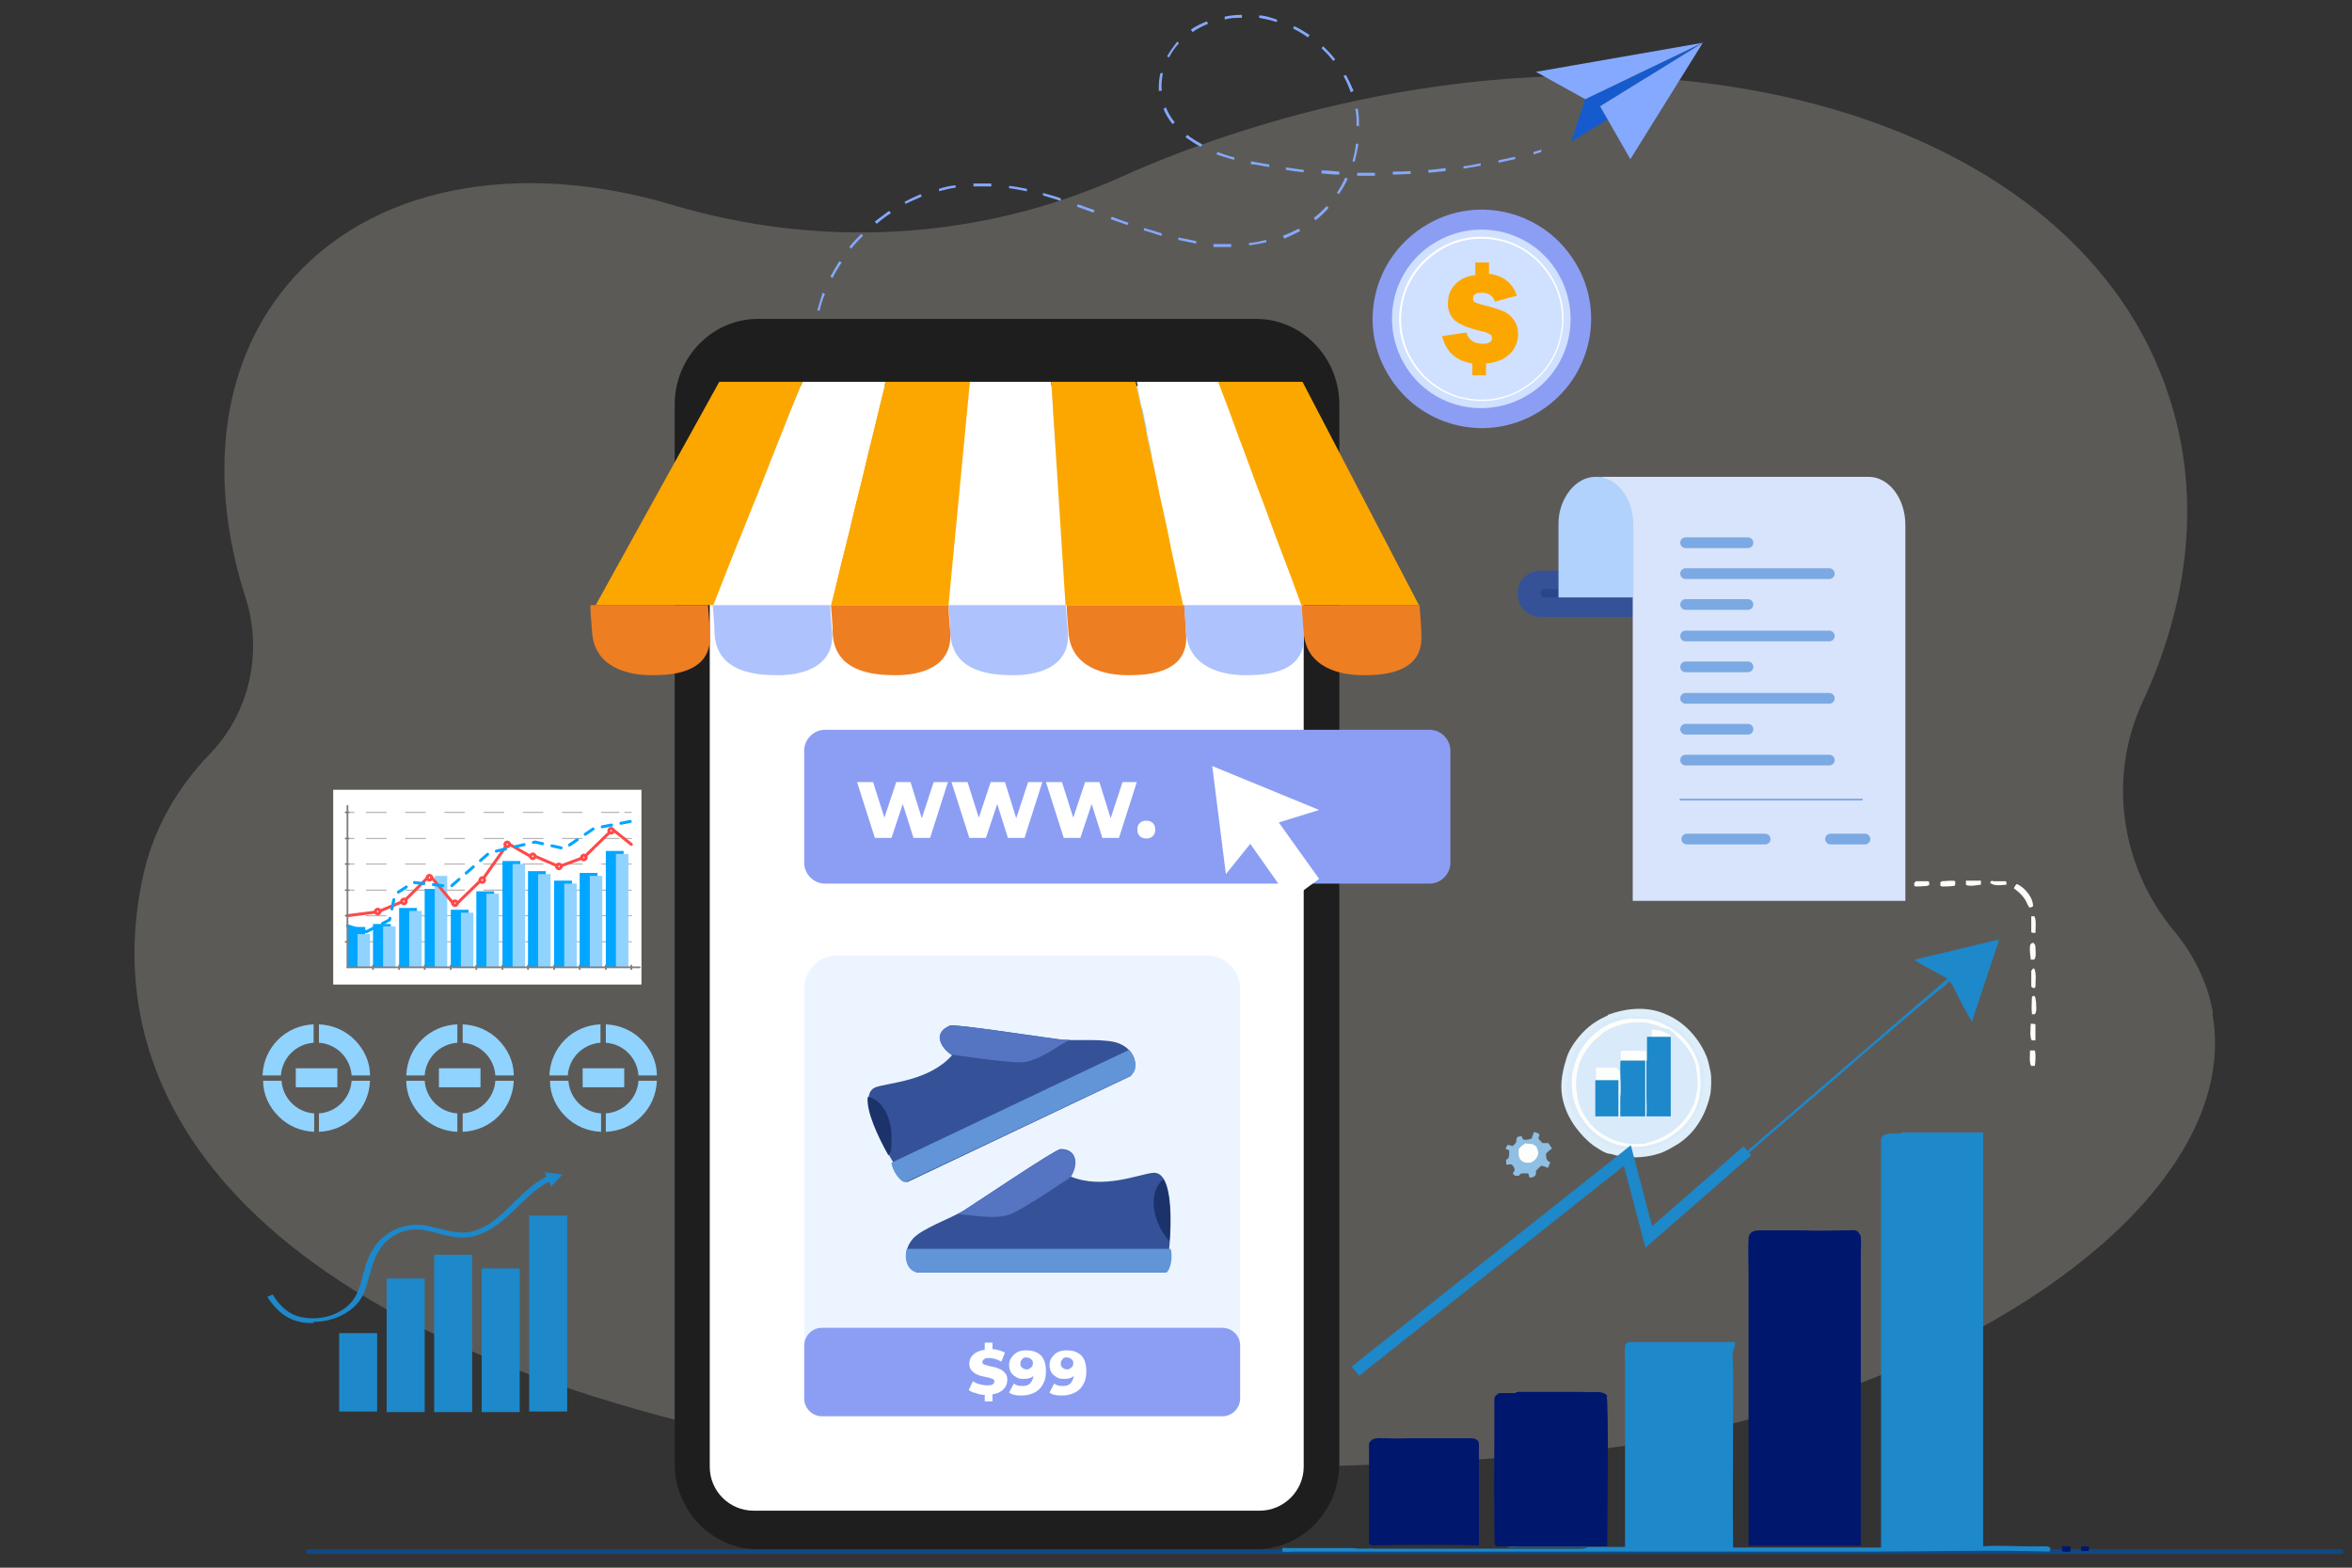 <?xml version="1.0" encoding="UTF-8"?>
<svg id="Layer_1" xmlns="http://www.w3.org/2000/svg" version="1.1" viewBox="0 0 396 264">
  <rect x="0" y="0" width="396" height="264" fill="#333333" stroke="none"/>
  <!-- Generator: Adobe Illustrator 29.0.0, SVG Export Plug-In . SVG Version: 2.1.0 Build 186)  -->
  <defs>
    <style>
      .st0 {
        fill: #d9eafa;
      }

      .st1 {
        fill: #d0e0ff;
      }

      .st2 {
        fill: #8fbfe2;
      }

      .st3 {
        fill: #fca700;
      }

      .st3, .st4, .st5, .st6, .st7, .st8, .st9, .st10, .st11, .st12, .st13, .st14, .st15, .st16, .st17, .st18, .st19, .st20 {
        fill-rule: evenodd;
      }

      .st21, .st5 {
        fill: #fff;
      }

      .st22 {
        fill: #fff8ea;
        opacity: .2;
      }

      .st4 {
        fill: #5574c1;
      }

      .st23 {
        stroke: #ff4949;
      }

      .st23, .st24 {
        stroke-width: .5px;
      }

      .st23, .st24, .st25, .st26, .st27 {
        fill: none;
      }

      .st23, .st24, .st26, .st27 {
        stroke-linecap: round;
        stroke-linejoin: round;
      }

      .st28, .st7 {
        fill: #8c9ef3;
      }

      .st6 {
        fill: #d8e4fb;
      }

      .st8 {
        fill: #caf0ff;
      }

      .st9 {
        fill: #ee7e22;
      }

      .st10 {
        fill: #aec2fd;
      }

      .st24 {
        stroke: #00a6ff;
        stroke-dasharray: 1.6;
      }

      .st11 {
        fill: #0f4884;
      }

      .st12 {
        fill: #1b326b;
      }

      .st29 {
        fill: #155bcd;
      }

      .st13 {
        fill: #b1d2fc;
      }

      .st30 {
        isolation: isolate;
      }

      .st31 {
        fill: #1d88ca;
      }

      .st32 {
        fill: #90d3ff;
      }

      .st14 {
        fill: #355298;
      }

      .st33 {
        fill: #fdfefb;
      }

      .st25 {
        stroke: #1d88ca;
        stroke-miterlimit: 10;
        stroke-width: 2px;
      }

      .st34 {
        mix-blend-mode: multiply;
      }

      .st15 {
        fill: #2a4589;
      }

      .st26 {
        stroke: gray;
        stroke-width: .3px;
      }

      .st16 {
        fill: #ecf5ff;
      }

      .st35 {
        fill: #84a9ff;
      }

      .st36 {
        fill: #00176e;
      }

      .st37 {
        fill: #ddeef9;
      }

      .st38, .st20 {
        fill: #7ba9e3;
      }

      .st39 {
        fill: #00a6ff;
      }

      .st17 {
        fill: #a0ddf8;
      }

      .st18 {
        fill: #1e1e1e;
      }

      .st19 {
        fill: #6294d8;
      }

      .st27 {
        stroke: #b7b7b7;
        stroke-dasharray: 3.3 3.3;
        stroke-width: .2px;
      }
    </style>
  </defs>
  <g class="st30">
    <g id="Layer_11" data-name="Layer_1">
      <path class="st22" d="M372.6,170.6c-.9-5.1-3.2-9.8-6.7-14-8.9-10.8-11-25.7-5.2-38.3,7.9-17,9.9-34.7,4.6-51.2C350.2,19.5,280.1-.6,209,22.1c-7.2,2.3-14.1,4.9-20.7,7.9-23.7,10.5-50.3,11.9-75.1,4.5-25.8-7.7-51-3.3-65,13.7-11.3,13.7-13.1,32.9-6.9,52.3,3,9.2.8,19.4-5.9,26.4-5.5,5.7-9.3,12.3-11.1,19.7-8.8,37.3,16.1,78,106.3,96.4,35,7.1,122.6,4.2,146,0,58.3-10.4,101.2-42.8,95.9-72.3h.1Z"/>
      <g>
        <g>
          <g>
            <polygon class="st29" points="286.7 7.2 266.9 16.7 264.5 23.9 270.7 20.1 269.4 17.9 286.7 7.2"/>
            <polygon class="st35" points="266.9 16.7 258.6 12.1 286.7 7.2 266.9 16.7"/>
            <polygon class="st35" points="269.4 17.9 274.5 26.8 286.7 7.2 269.4 17.9"/>
          </g>
          <g>
            <path class="st35" d="M258.2,26v-.4c.4-.1.9-.3,1.3-.4v.4c-.4.1-.9.3-1.3.4Z"/>
            <path class="st35" d="M138,52.3h-.4c.3-1.1.6-2,.9-3l.4.2c-.4.9-.7,1.9-.9,2.8ZM140.2,46.8l-.4-.2c.5-.9,1-1.8,1.5-2.6l.4.2c-.5.8-1.1,1.7-1.5,2.6ZM210.3,41.4v-.5c1,0,1.9-.3,2.9-.5v.4c-.9.2-1.9.4-2.9.5h0ZM207.3,41.6c-1,0-2,0-3,0v-.5c1.1,0,2.1,0,3,0v.5ZM216.2,40.1l-.2-.4c.9-.3,1.8-.8,2.7-1.2l.2.4c-.9.5-1.8.9-2.7,1.3h0ZM201.3,41c-1-.2-1.9-.4-2.9-.6v-.4c1.1.2,2.1.4,3,.6v.4h-.1ZM195.5,39.7c-.9-.3-1.9-.6-2.9-.9v-.4c1.1.3,2.1.6,3,.9v.4h-.1ZM221.5,37.1l-.3-.4c.8-.6,1.5-1.3,2.2-2l.3.3c-.7.8-1.4,1.5-2.2,2.1ZM143.4,41.9l-.4-.3c.6-.8,1.3-1.5,2-2.2l.3.3c-.7.7-1.4,1.4-2,2.2h0ZM189.8,37.9c-1-.4-2-.7-2.8-1l.2-.4c.8.3,1.8.7,2.8,1l-.2.4ZM184.1,35.8c-1.1-.4-2-.7-2.8-1l.2-.4c.8.3,1.7.6,2.8,1l-.2.4ZM225.5,32.7l-.4-.2c.5-.8,1-1.7,1.4-2.6l.4.2c-.4.9-.9,1.8-1.5,2.6h.1ZM147.6,37.7l-.3-.4c.8-.6,1.6-1.2,2.4-1.8l.3.4c-.8.5-1.6,1.1-2.4,1.8ZM178.5,33.8c-1-.3-1.9-.6-2.9-.9v-.4c1,.3,2,.5,3,.9v.4h-.1ZM237.5,29.3c-1,0-2,.1-3,.1v-.5c1,0,2,0,3-.1v.5ZM240.5,29.1v-.5c.9,0,1.9-.2,2.9-.3v.5c-.9.1-1.9.2-2.9.3ZM231.5,29.6h-3v-.5h3v.5ZM246.4,28.4v-.4c.9-.1,1.9-.3,2.9-.5v.4c-.9.2-1.9.3-2.9.5ZM152.5,34.4l-.2-.4c.9-.5,1.8-.9,2.7-1.3l.2.4c-.9.4-1.8.8-2.7,1.2h0ZM225.5,29.4c-1,0-2-.1-3-.2v-.5c1,0,2,.1,3,.2v.5ZM252.3,27.4v-.4c.9-.2,1.9-.4,2.8-.6v.4c-.9.2-1.8.4-2.8.6ZM172.8,32.2c-1-.2-2-.4-2.9-.5v-.4c1,.1,2,.3,3,.5v.4h-.1ZM219.5,29c-1-.1-2-.2-3-.4v-.4c1,.1,2,.3,3,.4v.5h0ZM158.1,32.2v-.4c.9-.3,1.8-.5,2.8-.6v.4c-.9.1-1.9.4-2.8.6ZM166.9,31.4h-3v-.5h3v.5ZM228.1,27.2h-.4c.3-1.1.5-2,.6-3h.4c-.1,1.1-.4,2-.6,3ZM213.6,28.1c-.8-.1-1.6-.3-2.4-.4-.2,0-.4,0-.6-.1v-.4c.3,0,.5,0,.7.1.8.1,1.6.3,2.4.4v.4h0ZM207.7,26.9c-1-.3-2-.6-2.9-.9l.2-.4c.9.3,1.8.7,2.8.9v.4h-.1ZM202.1,24.7c-.9-.5-1.8-1.1-2.5-1.6l.3-.4c.7.6,1.6,1.1,2.5,1.6l-.2.4h-.1ZM228.9,21.2h-.5v-.9c0-.7-.1-1.3-.2-2h.4c.1.6.2,1.3.2,2v1h.1ZM197.4,20.9c-.6-.8-1.2-1.7-1.5-2.6l.4-.2c.4.9.8,1.7,1.5,2.5,0,0-.4.3-.4.3ZM227.4,15.5c-.3-.9-.7-1.8-1.2-2.7l.4-.2c.5.9.9,1.8,1.3,2.7l-.4.2h-.1ZM195.6,15.3h-.5c0-1,0-2,.3-3h.4c-.2,1.1-.3,2-.2,3h0ZM224.5,10.3c-.6-.8-1.3-1.5-2-2.2l.3-.3c.7.7,1.4,1.4,2,2.2l-.4.3h0ZM196.9,9.7l-.4-.2c.5-.9,1.1-1.7,1.7-2.5l.3.3c-.7.7-1.2,1.5-1.7,2.4h0ZM220.2,6.3c-.8-.6-1.7-1.1-2.5-1.5l.2-.4c.9.4,1.8,1,2.6,1.5l-.3.4ZM200.8,5.4l-.3-.4c.8-.6,1.7-1,2.7-1.4l.2.4c-.9.4-1.8.8-2.6,1.4h0ZM214.9,3.7c-.9-.3-1.9-.5-2.9-.7v-.4c1.1,0,2,.4,3,.7v.4h-.1ZM206.2,3.2v-.4c.9-.2,1.9-.3,2.9-.3v.5c-1,0-2,0-2.9.3h0Z"/>
            <path class="st35" d="M137.3,56.8h-.5c0-.5,0-1,.2-1.6h.4c0,.6-.1,1.1-.2,1.6h.1Z"/>
          </g>
        </g>
        <path class="st11" d="M51.9,260.9h342.3c.2,0,.4.2.4.4s-.2.4-.4.4H51.9c-.2,0-.4-.2-.4-.4s.2-.4.4-.4"/>
        <path class="st18" d="M211.5,53.7h-83.9c-7.7,0-14,6.5-14,14.4v178.4c0,7.9,6.3,14.4,14,14.4h83.9c7.7,0,14-6.5,14-14.4V68.1c0-7.9-6.3-14.4-14-14.4"/>
        <path class="st5" d="M212.1,65.3c4.1,0,7.4,3.3,7.4,7.4v174.3c0,4.1-3.4,7.4-7.4,7.4h-85.2c-4.1,0-7.4-3.3-7.4-7.4V72.7c0-4.1,3.4-7.4,7.4-7.4,0,0,85.2,0,85.2,0Z"/>
        <path class="st8" d="M212.1,65c4.1,0,7.4,2.9,7.4,6.5v5.2h-100v-5.2c0-3.6,3.4-6.5,7.4-6.5h85.2Z"/>
        <path class="st17" d="M204.6,68.8h-26.6c-1,0-1.8.8-1.8,1.8h0c0,1,.8,1.8,1.8,1.8h26.6c1,0,1.8-.8,1.8-1.8h0c0-1-.8-1.8-1.8-1.8"/>
        <path class="st17" d="M212.6,67.9c-1.3,0-2.4,1.1-2.4,2.4s1.1,2.4,2.4,2.4,2.4-1.1,2.4-2.4-1.1-2.4-2.4-2.4"/>
        <path class="st17" d="M127.6,67.2c-1.8,0-3.2,1.4-3.2,3.2s1.4,3.2,3.2,3.2,3.2-1.4,3.2-3.2-1.4-3.2-3.2-3.2"/>
        <path class="st5" d="M177.2,64.3h-14c-.3,3.1-.6,6.3-.9,9.4-.3,3.1-.6,6.3-.9,9.4-.3,3.1-.6,6.3-.9,9.4-.3,3.1-.6,6.3-.9,9.4h19.8c-.2-3.1-.4-6.3-.6-9.4-.2-3.1-.4-6.3-.6-9.4-.2-3.1-.4-6.3-.6-9.4-.2-3.1-.4-6.3-.6-9.4"/>
        <path class="st3" d="M163.1,64.3h-14c-.8,3.1-1.6,6.3-2.3,9.4-.8,3.1-1.5,6.3-2.3,9.4s-1.5,6.3-2.3,9.4-1.5,6.3-2.3,9.4h19.8c.3-3.1.6-6.3.9-9.4.3-3.1.6-6.3.9-9.4.3-3.1.6-6.3.9-9.4.3-3.1.6-6.3.9-9.4"/>
        <path class="st5" d="M149.1,64.3h-14c-1.3,3.1-2.5,6.3-3.8,9.4-1.2,3.1-2.5,6.3-3.7,9.4s-2.5,6.3-3.8,9.4-2.5,6.3-3.7,9.4h19.8c.8-3.1,1.5-6.3,2.3-9.4s1.5-6.3,2.3-9.4,1.5-6.3,2.3-9.4,1.5-6.3,2.3-9.4"/>
        <path class="st3" d="M135.1,64.3h-14c-1.7,3.1-3.5,6.3-5.2,9.4s-3.5,6.3-5.2,9.4-3.5,6.3-5.2,9.4-3.5,6.3-5.2,9.4h19.8c1.2-3.1,2.5-6.3,3.7-9.4,1.3-3.1,2.5-6.3,3.8-9.4,1.2-3.1,2.5-6.3,3.7-9.4s2.5-6.3,3.8-9.4"/>
        <path class="st10" d="M159.7,101.9h19.8c0,1.5.2,3.1.3,4.6.4,5.9-5.2,7.3-9.5,7.2-5.6,0-10-1.7-10.3-7,0-1.6-.2-3.2-.3-4.8"/>
        <path class="st9" d="M139.9,101.9h19.8c0,1.5.2,3.1.3,4.6.4,5.9-5.2,7.3-9.5,7.2-5.6,0-10-1.7-10.3-7,0-1.6-.2-3.2-.3-4.8"/>
        <path class="st10" d="M120,101.9h19.8c0,1.5.2,3.1.3,4.6.4,5.9-5.2,7.3-9.5,7.2-5.6,0-10-1.7-10.3-7,0-1.6-.2-3.2-.3-4.8"/>
        <path class="st3" d="M177.2,64.3h14c.7,3.1,1.4,6.3,2,9.4.7,3.1,1.4,6.3,2,9.4.7,3.1,1.4,6.3,2,9.4.7,3.1,1.3,6.3,2,9.4h-19.8c-.2-3.1-.4-6.3-.6-9.4-.2-3.1-.4-6.3-.6-9.4-.2-3.1-.4-6.3-.6-9.4-.2-3.1-.4-6.3-.6-9.4"/>
        <path class="st5" d="M191.2,64.3h14c1.2,3.1,2.3,6.3,3.5,9.4,1.1,3.1,2.3,6.3,3.5,9.4s2.3,6.3,3.5,9.4c1.1,3.1,2.3,6.3,3.5,9.4h-19.8c-.7-3.1-1.4-6.3-2-9.4-.7-3.1-1.4-6.3-2-9.4-.7-3.1-1.4-6.3-2-9.4-.7-3.1-1.3-6.3-2-9.4"/>
        <path class="st3" d="M205.3,64.3h14c1.6,3.1,3.3,6.3,4.9,9.4,1.6,3.1,3.3,6.3,4.9,9.4,1.6,3.1,3.3,6.3,4.9,9.4,1.6,3.1,3.3,6.3,4.9,9.4h-19.8c-1.1-3.1-2.3-6.3-3.5-9.4s-2.3-6.3-3.5-9.4-2.3-6.3-3.5-9.4c-1.1-3.1-2.3-6.3-3.5-9.4"/>
        <path class="st9" d="M199.4,101.9h-19.8c0,1.5.2,3.1.3,4.6.4,5.9,6.1,7.3,10.4,7.2,5.6,0,9.8-1.7,9.4-7,0-1.6-.2-3.2-.3-4.8"/>
        <path class="st10" d="M219.2,101.9h-19.8c0,1.5.2,3.1.3,4.6.4,5.9,6.1,7.3,10.4,7.2,5.6,0,9.8-1.7,9.4-7,0-1.6-.2-3.2-.3-4.8"/>
        <path class="st9" d="M239,101.9h-19.8c0,1.5.2,3.1.3,4.6.4,5.9,6.1,7.3,10.4,7.2,5.6,0,9.8-1.7,9.4-7,0-1.6-.2-3.2-.3-4.8"/>
        <path class="st9" d="M119.2,101.9h-19.8c0,1.5.2,3.1.3,4.6.4,5.9,6.1,7.3,10.4,7.2,5.6,0,9.8-1.7,9.4-7,0-1.6-.2-3.2-.3-4.8"/>
        <path class="st7" d="M138.9,122.9h101.8c1.9,0,3.5,1.6,3.5,3.5v18.9c0,1.9-1.6,3.5-3.5,3.5h-101.8c-1.9,0-3.5-1.6-3.5-3.5v-18.9c0-1.9,1.6-3.5,3.5-3.5"/>
        <g>
          <path class="st21" d="M159.6,131.7l-3,9.4h-2.8l-1.8-5.7-1.9,5.7h-2.8l-3-9.4h2.7l1.9,6,2-6h2.4l1.9,6.1,2-6.1h2.5,0Z"/>
          <path class="st21" d="M175.5,131.7l-3,9.4h-2.8l-1.8-5.7-1.9,5.7h-2.8l-3-9.4h2.7l1.9,6,2-6h2.4l1.9,6.1,2-6.1h2.5,0Z"/>
          <path class="st21" d="M191.4,131.7l-3,9.4h-2.8l-1.8-5.7-1.9,5.7h-2.8l-3-9.4h2.7l1.9,6,2-6h2.4l1.9,6.1,2-6.1h2.5,0Z"/>
        </g>
        <path class="st21" d="M191.9,140.8c-.3-.3-.4-.6-.4-1.1s.1-.8.4-1.1c.3-.3.7-.4,1.1-.4s.8.1,1.1.4c.3.3.4.6.4,1.1s-.1.8-.4,1.1c-.3.3-.7.4-1.1.4s-.8-.1-1.1-.4Z"/>
        <polygon class="st5" points="204.1 129 206.4 147.2 210.5 142.1 217.2 151.6 222.1 148 215.3 138.5 222.1 136.4 204.1 129"/>
        <path class="st16" d="M141,160.9h62.2c3.1,0,5.6,2.5,5.6,5.6v58.5c0,3.1-2.5,5.6-5.6,5.6h-62.2c-3.1,0-5.6-2.5-5.6-5.6v-58.5c0-3.1,2.5-5.6,5.6-5.6"/>
        <path class="st14" d="M159.8,172.7c.4-.4,17.2,2.2,19.1,2.4,2.5.2,7.6-.3,9.7.7,2.2,1,3.3,3.2,1.8,5.4l-37.7,17.9-.2-.2c-1.4-1.6-9.2-14.2-5.1-15.8,2.2-.8,9-1,12.9-5.4-1.9-1.2-3.2-3.7-.3-4.9"/>
        <path class="st12" d="M149.6,194.6c-1.8-3.2-3.8-7.5-3.5-9.9,2.3.4,4,3.3,4,6.8s-.2,2.1-.5,3.1"/>
        <path class="st4" d="M159.8,172.7c.4-.4,17.2,2.2,19.1,2.4h1.3c-1.9.8-5.3,3.7-8.3,3.8-3,0-11.7-1.3-11.7-1.3-1.9-1.2-3.2-3.7-.3-4.9"/>
        <path class="st19" d="M190.1,176.8h0c1.1,1.2,1.7,3.3.2,4.4l-37.9,17.9c-.9-.1-2.2-2-2.3-3.3l40-19h0Z"/>
        <path class="st14" d="M178.4,193.6c-.5-.2-14.6,9.3-16.2,10.3-2.2,1.3-7,3-8.5,4.7-1.6,1.9-1.6,4.3.7,5.7h41.8c0-.1,0-.2.1-.3.6-2.1,2.2-16.8-2.1-16.5-2.4.2-8.5,2.9-14,.6,1.2-1.9,1.3-4.7-1.8-4.6"/>
        <path class="st12" d="M196.9,209c.3-3.7.2-8.4-1-10.4-1.9,1.4-2.2,4.7-.7,7.9.5,1,1.1,1.9,1.8,2.6"/>
        <path class="st4" d="M178.4,193.6c-.5-.2-14.6,9.3-16.2,10.3-.3.2-.7.4-1.1.6h0c2-.1,6.4,1.1,9.2-.1,2.7-1.2,10-6.2,10-6.2,1.2-1.9,1.3-4.7-1.8-4.6"/>
        <path class="st19" d="M152.7,210.2h0c-.5,1.6-.1,3.7,1.7,4.1h42c.7-.5,1.1-2.7.7-4h-44.4Z"/>
        <path class="st7" d="M138.4,223.6h67.4c1.6,0,3,1.3,3,3v8.9c0,1.6-1.3,3-3,3h-67.4c-1.6,0-3-1.3-3-3v-8.9c0-1.6,1.3-3,3-3"/>
        <path class="st21" d="M168.9,234c-.4.4-1,.7-1.8.8v1.2h-1.3v-1.1c-.5,0-1-.1-1.5-.3-.5-.1-.9-.3-1.2-.5l.7-1.5c.3.2.7.4,1.1.5.4.1.9.2,1.3.2.8,0,1.2-.2,1.2-.6s-.1-.4-.3-.5-.6-.2-1.1-.3c-.6-.1-1-.2-1.4-.4-.4-.1-.7-.4-1-.7s-.4-.7-.4-1.2.2-1.1.7-1.5c.4-.4,1.1-.7,1.9-.8v-1.2h1.3v1.1c.4,0,.8.1,1.1.2.4.1.7.2,1,.4l-.6,1.5c-.7-.4-1.4-.6-2-.6s-.7,0-.9.2c-.2.1-.3.3-.3.5s.1.3.3.4c.2,0,.6.2,1.1.3.6.1,1,.2,1.4.4.4.1.7.4,1,.7s.4.7.4,1.2-.2,1.1-.6,1.5h0Z"/>
        <g>
          <path class="st21" d="M175.2,228.2c.6.6.9,1.5.9,2.7s-.2,1.6-.5,2.2c-.3.6-.8,1.1-1.4,1.4-.6.3-1.3.5-2.1.5s-.8,0-1.2-.1c-.4,0-.7-.2-1-.4l.8-1.5c.4.3.8.4,1.4.4s1-.1,1.3-.4c.3-.3.5-.7.6-1.3-.4.4-1,.5-1.6.5s-.9,0-1.3-.3c-.4-.2-.7-.5-.9-.8-.2-.4-.3-.8-.3-1.2s.1-.9.4-1.3c.3-.4.6-.7,1-.9s.9-.3,1.5-.3c1.1,0,1.9.3,2.5.9h0ZM173.6,230.3c.2-.2.3-.4.3-.7s0-.5-.3-.7c-.2-.2-.4-.3-.8-.3s-.5,0-.7.3c-.2.2-.3.4-.3.7s0,.5.3.7c.2.2.4.3.7.3s.5,0,.7-.3h.1Z"/>
          <path class="st21" d="M182,228.2c.6.6.9,1.5.9,2.7s-.2,1.6-.5,2.2c-.3.6-.8,1.1-1.4,1.4-.6.3-1.3.5-2.1.5s-.8,0-1.2-.1c-.4,0-.7-.2-1-.4l.8-1.5c.4.3.8.4,1.4.4s1-.1,1.3-.4c.3-.3.5-.7.6-1.3-.4.4-1,.5-1.6.5s-.9,0-1.3-.3c-.4-.2-.7-.5-.9-.8-.2-.4-.3-.8-.3-1.2s.1-.9.4-1.3c.3-.4.6-.7,1-.9s.9-.3,1.5-.3c1.1,0,1.9.3,2.5.9h0ZM180.4,230.3c.2-.2.3-.4.3-.7s0-.5-.3-.7c-.2-.2-.4-.3-.8-.3s-.5,0-.7.3c-.2.2-.3.4-.3.7s0,.5.3.7c.2.2.4.3.7.3s.5,0,.7-.3h.1Z"/>
        </g>
        <g>
          <path class="st28" d="M264.9,43.7c-5.5-8.5-16.9-11-25.4-5.4-8.5,5.5-11,16.9-5.4,25.4,5.5,8.5,16.9,11,25.4,5.4,8.5-5.5,11-16.9,5.4-25.4"/>
          <path class="st1" d="M262,45.5c-4.5-7-13.8-8.9-20.8-4.4s-8.9,13.8-4.4,20.8c4.5,7,13.8,8.9,20.8,4.4s8.9-13.8,4.4-20.8"/>
          <path class="st3" d="M248.4,46.2v-2h2.3v1.9c2.4.3,4,1.6,4.7,3.7l-3.7,1c-.3-1-1.1-1.5-2.2-1.5s-1.4.3-1.5.9c0,.2,0,.4.2.6.2.2.6.3,1.3.5,1.7.4,2.9.8,3.6,1.1.7.3,1.3.8,1.8,1.5s.7,1.5.7,2.5-.5,2.4-1.5,3.3c-1,.9-2.3,1.4-3.9,1.5v2h-2.3v-2c-2.7-.4-4.4-1.9-5.1-4.6l4.1-.6c.3,1.2,1.2,1.8,2.6,1.9,1.1,0,1.7-.3,1.7-.9s-.1-.6-.4-.7c-.2-.2-.7-.4-1.3-.5-2.5-.6-4.1-1.3-4.8-2.1s-1-1.8-.9-2.8c0-1.1.4-2.2,1.2-3,.8-.9,1.9-1.4,3.5-1.6"/>
          <path class="st21" d="M252.3,40.2c3.5.7,6.6,2.8,8.7,6s2.7,6.9,1.9,10.4c-.7,3.5-2.8,6.6-6,8.7-3.2,2.1-6.9,2.7-10.4,1.9-3.5-.7-6.6-2.8-8.7-6-2.1-3.2-2.7-6.9-1.9-10.4.7-3.5,2.8-6.6,6-8.7,3.2-2.1,6.9-2.7,10.4-1.9M260.8,46.4c-2-3.1-5.1-5.2-8.5-5.9s-7.1-.2-10.2,1.9c-3.1,2-5.2,5.1-5.9,8.5s-.2,7.1,1.9,10.2c2,3.1,5.1,5.2,8.5,5.9s7.1.2,10.2-1.9c3.1-2,5.2-5.1,5.9-8.5.7-3.4.2-7.1-1.9-10.2Z"/>
        </g>
        <g>
          <path class="st14" d="M259.4,96.1h46.1c2.1,0,3.9,1.7,3.9,3.9s-1.7,3.9-3.9,3.9h-46.1c-2.1,0-3.9-1.7-3.9-3.9s1.7-3.9,3.9-3.9"/>
          <path class="st15" d="M260.1,99.2h38.9c.4,0,.7.3.7.7h0c0,.4-.3.7-.7.7h-38.9c-.4,0-.7-.3-.7-.7h0c0-.4.3-.7.7-.7"/>
          <path class="st13" d="M277.2,100.6s0-.3,0,0h0v-2.7h0v-12.5c0-2.8-5.2-5.1-8.6-5.1s-6.2,3.8-6.2,7.8v12.5h14.8Z"/>
          <path class="st6" d="M268.6,80.3h0ZM274.9,100.6h0v51.1h45.9v-63.3c0-4.5-2.8-8.1-6.2-8.1h-45.8c3.4,0,6.2,3.6,6.2,8.1v12.2h-.1Z"/>
          <path class="st20" d="M283.8,90.5h10.5c.5,0,.9.4.9.9h0c0,.5-.4.9-.9.9h-10.5c-.5,0-.9-.4-.9-.9h0c0-.5.4-.9.9-.9"/>
          <path class="st20" d="M283.8,95.7h24.2c.5,0,.9.4.9.9h0c0,.5-.4.9-.9.9h-24.2c-.5,0-.9-.4-.9-.9h0c0-.5.4-.9.9-.9"/>
          <path class="st20" d="M283.8,100.9h10.5c.5,0,.9.4.9.9h0c0,.5-.4.9-.9.9h-10.5c-.5,0-.9-.4-.9-.9h0c0-.5.4-.9.9-.9"/>
          <path class="st20" d="M283.8,111.4h10.5c.5,0,.9.4.9.9h0c0,.5-.4.9-.9.9h-10.5c-.5,0-.9-.4-.9-.9h0c0-.5.4-.9.9-.9"/>
          <path class="st20" d="M283.8,121.9h10.5c.5,0,.9.4.9.9h0c0,.5-.4.9-.9.9h-10.5c-.5,0-.9-.4-.9-.9h0c0-.5.4-.9.9-.9"/>
          <path class="st20" d="M283.8,106.2h24.2c.5,0,.9.4.9.9h0c0,.5-.4.9-.9.9h-24.2c-.5,0-.9-.4-.9-.9h0c0-.5.4-.9.9-.9"/>
          <path class="st20" d="M283.8,116.7h24.2c.5,0,.9.4.9.9h0c0,.5-.4.9-.9.9h-24.2c-.5,0-.9-.4-.9-.9h0c0-.5.4-.9.9-.9"/>
          <path class="st20" d="M283.8,127.1h24.2c.5,0,.9.4.9.9h0c0,.5-.4.9-.9.9h-24.2c-.5,0-.9-.4-.9-.9h0c0-.5.4-.9.9-.9"/>
          <rect class="st38" x="282.8" y="134.5" width="30.8" height=".3"/>
          <path class="st20" d="M284,140.4h13.2c.5,0,.9.4.9.9h0c0,.5-.4.9-.9.9h-13.2c-.5,0-.9-.4-.9-.9h0c0-.5.4-.9.9-.9"/>
          <path class="st20" d="M308.2,140.4h5.8c.5,0,.9.4.9.9h0c0,.5-.4.9-.9.9h-5.8c-.5,0-.9-.4-.9-.9h0c0-.5.4-.9.9-.9"/>
        </g>
        <g>
          <g>
            <g>
              <path class="st32" d="M47.3,181.1c.2-3,2.6-5.3,5.5-5.5v-3.1c-2.3.1-4.4,1-6,2.6s-2.5,3.7-2.6,6h3.1Z"/>
              <path class="st32" d="M53.7,175.6c3,.2,5.3,2.6,5.5,5.5h3.1c0-2.3-1-4.4-2.6-6s-3.7-2.5-6-2.6v3.1Z"/>
              <path class="st32" d="M52.9,187.5c-3-.2-5.3-2.6-5.5-5.5h-3.1c0,2.3,1,4.4,2.6,6s3.7,2.5,6,2.6v-3.1Z"/>
              <path class="st32" d="M59.2,182c-.2,3-2.6,5.3-5.5,5.5v3.1c2.3-.1,4.4-1,6-2.6s2.5-3.7,2.6-6h-3.1Z"/>
            </g>
            <rect class="st32" x="49.8" y="179.9" width="7" height="3.2"/>
          </g>
          <g>
            <g>
              <path class="st32" d="M71.5,181.1c.2-3,2.6-5.3,5.5-5.5v-3.1c-2.3.1-4.4,1-6,2.6s-2.5,3.7-2.6,6h3.1Z"/>
              <path class="st32" d="M77.9,175.6c3,.2,5.3,2.6,5.5,5.5h3.1c0-2.3-1-4.4-2.6-6s-3.7-2.5-6-2.6v3.1Z"/>
              <path class="st32" d="M77,187.5c-3-.2-5.3-2.6-5.5-5.5h-3.1c0,2.3,1,4.4,2.6,6s3.7,2.5,6,2.6v-3.1Z"/>
              <path class="st32" d="M83.4,182c-.2,3-2.6,5.3-5.5,5.5v3.1c2.3-.1,4.4-1,6-2.6s2.5-3.7,2.6-6h-3.1Z"/>
            </g>
            <rect class="st32" x="73.9" y="179.9" width="7" height="3.2"/>
          </g>
          <g>
            <g>
              <path class="st32" d="M95.6,181.1c.2-3,2.6-5.3,5.5-5.5v-3.1c-2.3.1-4.4,1-6,2.6s-2.5,3.7-2.6,6h3.1Z"/>
              <path class="st32" d="M102,175.6c3,.2,5.3,2.6,5.5,5.5h3.1c0-2.3-1-4.4-2.6-6s-3.7-2.5-6-2.6v3.1Z"/>
              <path class="st32" d="M101.2,187.5c-3-.2-5.3-2.6-5.5-5.5h-3.1c0,2.3,1,4.4,2.6,6s3.7,2.5,6,2.6v-3.1Z"/>
              <path class="st32" d="M107.5,182c-.2,3-2.6,5.3-5.5,5.5v3.1c2.3-.1,4.4-1,6-2.6s2.5-3.7,2.6-6h-3.1Z"/>
            </g>
            <rect class="st32" x="98.1" y="179.9" width="7" height="3.2"/>
          </g>
        </g>
        <g>
          <rect class="st21" x="56.1" y="133" width="51.9" height="32.8"/>
          <g>
            <g>
              <g>
                <line class="st27" x1="58.5" y1="136.8" x2="59.6" y2="136.8"/>
                <line class="st27" x1="61.7" y1="136.8" x2="104.2" y2="136.8"/>
                <line class="st27" x1="105.2" y1="136.8" x2="106.3" y2="136.8"/>
              </g>
              <g>
                <line class="st27" x1="58.5" y1="141.2" x2="59.6" y2="141.2"/>
                <line class="st27" x1="61.7" y1="141.2" x2="104.2" y2="141.2"/>
                <line class="st27" x1="105.2" y1="141.2" x2="106.3" y2="141.2"/>
              </g>
              <g>
                <line class="st27" x1="58.5" y1="145.5" x2="59.6" y2="145.5"/>
                <line class="st27" x1="61.7" y1="145.5" x2="104.2" y2="145.5"/>
                <line class="st27" x1="105.2" y1="145.5" x2="106.3" y2="145.5"/>
              </g>
              <g>
                <line class="st27" x1="58.5" y1="149.9" x2="59.6" y2="149.9"/>
                <line class="st27" x1="61.7" y1="149.9" x2="104.2" y2="149.9"/>
                <line class="st27" x1="105.2" y1="149.9" x2="106.3" y2="149.9"/>
              </g>
              <g>
                <line class="st27" x1="58.5" y1="154.2" x2="59.6" y2="154.2"/>
                <line class="st27" x1="61.7" y1="154.2" x2="104.2" y2="154.2"/>
                <line class="st27" x1="105.2" y1="154.2" x2="106.3" y2="154.2"/>
              </g>
              <g>
                <line class="st27" x1="58.5" y1="158.6" x2="59.6" y2="158.6"/>
                <line class="st27" x1="61.7" y1="158.6" x2="104.2" y2="158.6"/>
                <line class="st27" x1="105.2" y1="158.6" x2="106.3" y2="158.6"/>
              </g>
              <g>
                <line class="st27" x1="58.5" y1="162.9" x2="59.6" y2="162.9"/>
                <line class="st27" x1="61.7" y1="162.9" x2="104.2" y2="162.9"/>
                <line class="st27" x1="105.2" y1="162.9" x2="106.3" y2="162.9"/>
              </g>
            </g>
            <g class="st34">
              <rect class="st39" x="62.8" y="155.6" width="3" height="7.3"/>
            </g>
            <rect class="st32" x="64.5" y="156" width="2.1" height="6.9"/>
            <rect class="st39" x="58.5" y="156.1" width="3" height="6.8"/>
            <rect class="st32" x="60.2" y="157.3" width="2.1" height="5.6"/>
            <g class="st34">
              <rect class="st39" x="67.2" y="152.9" width="3" height="10"/>
            </g>
            <rect class="st32" x="68.9" y="153.4" width="2.1" height="9.5"/>
            <g class="st34">
              <rect class="st39" x="71.5" y="149.7" width="3" height="13.2"/>
            </g>
            <rect class="st32" x="73.2" y="147.5" width="2.1" height="15.4"/>
            <g class="st34">
              <rect class="st39" x="75.9" y="153.2" width="3" height="9.7"/>
            </g>
            <rect class="st32" x="77.6" y="153.7" width="2.1" height="9.2"/>
            <g class="st34">
              <rect class="st39" x="80.2" y="150.1" width="3" height="12.9"/>
            </g>
            <rect class="st32" x="81.9" y="150.5" width="2.1" height="12.4"/>
            <g class="st34">
              <rect class="st39" x="84.6" y="145" width="3" height="17.9"/>
            </g>
            <rect class="st32" x="86.3" y="145.5" width="2.1" height="17.4"/>
            <g class="st34">
              <rect class="st39" x="88.9" y="146.7" width="3" height="16.2"/>
            </g>
            <rect class="st32" x="90.6" y="147.2" width="2.1" height="15.7"/>
            <g class="st34">
              <rect class="st39" x="93.3" y="148.3" width="3" height="14.6"/>
            </g>
            <rect class="st32" x="95" y="148.8" width="2.1" height="14.1"/>
            <g class="st34">
              <rect class="st39" x="97.6" y="147" width="3" height="15.9"/>
            </g>
            <rect class="st32" x="99.3" y="147.5" width="2.1" height="15.5"/>
            <g class="st34">
              <rect class="st39" x="102" y="143.3" width="3" height="19.6"/>
            </g>
            <rect class="st32" x="103.7" y="143.8" width="2.1" height="19.1"/>
            <g>
              <polyline class="st23" points="106.3 142.2 103.3 139.8 103.3 139.8"/>
              <line class="st23" x1="98" y1="144.5" x2="94.5" y2="145.8"/>
              <line class="st23" x1="85.2" y1="142.5" x2="81.4" y2="147.9"/>
              <line class="st23" x1="76.3" y1="152.1" x2="72.7" y2="147.8"/>
              <line class="st23" x1="67.6" y1="151.9" x2="64" y2="153.4"/>
              <line class="st23" x1="72" y1="147.8" x2="68.3" y2="151.5"/>
              <line class="st23" x1="80.8" y1="148.4" x2="77" y2="152.1"/>
              <line class="st23" x1="89.3" y1="144.2" x2="85.8" y2="142.2"/>
              <line class="st23" x1="93.8" y1="145.8" x2="90.1" y2="144.2"/>
              <path class="st23" d="M98.6,144.1h0l4-3.9h0"/>
              <line class="st23" x1="63.2" y1="153.6" x2="58.5" y2="154.2"/>
              <path class="st23" d="M72.7,147.8c0,.2-.2.4-.4.4s-.4-.2-.4-.4.2-.4.4-.4.4.2.4.4Z"/>
              <path class="st23" d="M94.5,145.9c0,.2-.2.4-.4.4s-.4-.2-.4-.4.2-.4.4-.4.4.2.4.4Z"/>
              <path class="st23" d="M103.3,139.9c0,.2-.2.4-.4.4s-.4-.2-.4-.4.2-.4.4-.4.4.2.4.4Z"/>
              <path class="st23" d="M85.8,142.2c0,.2-.2.4-.4.4s-.4-.2-.4-.4.2-.4.4-.4.4.2.4.4Z"/>
              <path class="st23" d="M90.1,144.2c0,.2-.2.4-.4.4s-.4-.2-.4-.4.2-.4.4-.4.4.2.4.4Z"/>
              <path class="st23" d="M98.7,144.4c0,.2-.2.4-.4.4s-.4-.2-.4-.4.2-.4.4-.4.4.2.4.4Z"/>
              <path class="st23" d="M81.6,148.2c0,.2-.2.4-.4.4s-.4-.2-.4-.4.2-.4.4-.4.4.2.4.4Z"/>
              <path class="st23" d="M77,152.1c0,.2-.2.4-.4.4s-.4-.2-.4-.4.2-.4.4-.4.4.2.4.4Z"/>
              <path class="st23" d="M68.4,151.8c0,.2-.2.4-.4.4s-.4-.2-.4-.4.2-.4.4-.4.4.2.4.4Z"/>
              <path class="st23" d="M64,153.5c0,.2-.2.4-.4.4s-.4-.2-.4-.4.2-.4.4-.4.4.2.4.4Z"/>
            </g>
            <polyline class="st24" points="58.5 155.9 61.7 156.9 65.6 154.9 66.5 150.6 69.6 148.6 75.9 149.3 82.4 143.6 90.1 141.8 95 142.9 100 139.5 106.3 138.3"/>
            <g>
              <line class="st26" x1="58.5" y1="162.9" x2="107.7" y2="162.9"/>
              <line class="st26" x1="58.2" y1="158.6" x2="58.7" y2="158.6"/>
              <line class="st26" x1="58.2" y1="154.2" x2="58.7" y2="154.2"/>
              <line class="st26" x1="58.2" y1="149.9" x2="58.7" y2="149.9"/>
              <line class="st26" x1="58.2" y1="145.5" x2="58.7" y2="145.5"/>
              <line class="st26" x1="58.2" y1="141.2" x2="58.7" y2="141.2"/>
              <line class="st26" x1="58.2" y1="136.8" x2="58.7" y2="136.8"/>
              <line class="st26" x1="62.8" y1="162.6" x2="62.8" y2="163.2"/>
              <line class="st26" x1="67.2" y1="162.6" x2="67.2" y2="163.2"/>
              <line class="st26" x1="71.5" y1="162.6" x2="71.5" y2="163.2"/>
              <line class="st26" x1="75.9" y1="162.6" x2="75.9" y2="163.2"/>
              <line class="st26" x1="80.2" y1="162.6" x2="80.2" y2="163.2"/>
              <line class="st26" x1="84.6" y1="162.6" x2="84.6" y2="163.2"/>
              <line class="st26" x1="88.9" y1="162.6" x2="88.9" y2="163.2"/>
              <line class="st26" x1="93.3" y1="162.6" x2="93.3" y2="163.2"/>
              <line class="st26" x1="97.6" y1="162.6" x2="97.6" y2="163.2"/>
              <line class="st26" x1="102" y1="162.6" x2="102" y2="163.2"/>
              <line class="st26" x1="106.3" y1="162.6" x2="106.3" y2="163.2"/>
              <line class="st26" x1="58.5" y1="162.9" x2="58.5" y2="135.7"/>
            </g>
          </g>
        </g>
        <path class="st36" d="M350.5,260.4h1.2v.8h-1.3v-.8h0Z"/>
        <path class="st36" d="M347.2,260.4c.4,0,1.1-.1,1.4.1v.8c-.4,0-1.1.1-1.4-.1v-.8Z"/>
        <path class="st2" d="M258.3,190.6c.3.2.7.1.9.5l-.2.6c.2.3.4.5.7.8h1l.6.9c-.4.3-.7.5-1,.9,0,.5,0,.8.3,1.2.2.1.3.1.4.3l-.4.9c-.3-.2-.7-.3-1.1-.4-.3.3-.6.5-.9.9v.3c0,.3,0,.4-.3.6-.2.2-.5.2-.7.2-.1-.1-.2-.2-.2-.4s0-.2-.2-.3h-.9c-.3,0-.4.2-.6.4h-.6c-.8-.5,0-.6-.1-1.1,0-.2-.3-.7-.5-.8-.3-.1-.6.1-.9,0v-.6c-.1,0,0-.2,0-.2l.3-.2c.2-.2.2-.9.2-1.2s-.1-.2-.3-.3c-.1,0-.2-.1-.3-.2.1-.2.2-.5.4-.6.2,0,.4.1.7.2.3-.1.5-.4.7-.7,0-.2,0-.5.1-.7,0-.1.2-.2.3-.2.9-.2.4.3.8.5.3.1,1.1,0,1.4-.2l.2-.6.2-.5Z"/>
        <path class="st33" d="M257,192.6c.4,0,.7,0,1,.1h.1c.3.2.6.3.7.7.2.5.3.9,0,1.4-.2.5-.7.8-1.1,1h-.7c-.3,0-.7-.2-.9-.4-.5-.5-.4-1.2-.4-1.9.4-.5.7-.7,1.2-1h0Z"/>
        <path class="st37" d="M270.7,170.9c3.3-1.2,6.8-1.5,10,0,3,1.3,5.5,4.1,6.7,7.2.3.8.4,1.6.6,2.4.2,1.1.1,2.5,0,3.6-.7,3.4-2.4,6.5-5.4,8.5-1,.6-2.3,1.4-3.4,1.7-2.5.8-5.6.8-8.1,0-.7,0-1.6-.6-2.2-1-.9-.5-1.6-1.2-2.3-1.9-1.6-1.7-2.8-3.6-3.4-5.9-.6-2.3-.3-4.5.4-6.8.2-.8.5-1.5.9-2.2,1-1.7,2.6-3.5,4.3-4.5.6-.4,1.3-.7,1.9-1h0Z"/>
        <path class="st0" d="M274.2,171.2h0c.8-.1,1.9,0,2.7,0s1.4.1,2,.3c1.3.3,2.5,1,3.6,1.7.8.5,1.4,1.3,2,2,1.6,2.2,2.8,5.1,2.4,7.9-.3,2.1-.9,3.9-2.1,5.6-1.9,2.8-4.8,4.3-8.1,4.9-1,0-2,.1-3,0-3.2-.4-5.7-1.9-7.6-4.4-1.8-2.4-2.7-4.9-2.2-7.9.3-2.2.8-3.8,2.1-5.6,2.1-2.7,4.4-4.3,7.9-4.7l.3.2Z"/>
        <path class="st33" d="M274.9,171.6c.7-.1,1.7,0,2.4,0l1,.2c1.5.4,2.7,1.1,4,2,2,1.4,3.4,3.9,3.9,6.2v.8c.4,2.9-.2,5.8-2.1,8.1-2,2.4-4.7,3.9-7.9,4.2h-2.1c-2.9-.3-5.4-1.7-7.2-4-1.8-2.3-2.5-5-2.2-7.9.3-2.1,1-4,2.3-5.6,2.1-2.5,4.5-3.8,7.8-4.1h.1Z"/>
        <path class="st0" d="M274.4,172.2c.9,0,1.8-.1,2.7,0,.6.1,1.3.3,1.9.5.5.2,1,.4,1.4.5.2,0,.5,0,.7.2.4.3.7.6,1.1,1,1.6,1.5,3,3.2,3.4,5.4v.2c.5,2.5.2,5.1-1.1,7.3-1.8,2.9-4.4,4.5-7.6,5.3-.9.1-1.9,0-2.8,0-1.6-.2-3-.8-4.3-1.6-2.1-1.3-3.7-3.6-4.2-6.1v-.2c-.4-1.7-.3-3.5.2-5.2.6-2.1,2-3.9,3.7-5.2.3-.3.6-.6,1-.8h.1c1.2-.7,2.6-1.1,4-1.3h-.2Z"/>
        <path class="st33" d="M278.1,173.4c1.2,0,2,.3,3.1.9,0,.2.1.3.1.5h-3.2v-1.3h0Z"/>
        <polyline class="st25" points="228.2 230.9 274 194.6 277.6 208.3 294.2 193.8"/>
        <path class="st33" d="M272.9,177c1.4-.1,2.9-.1,4.3,0v1.7c.1,2,.1,4,.1,6v3.4h-.2v-9.4h-4.2v-1.6h0Z"/>
        <path class="st33" d="M268.8,179.8h2.5c.2,0,.7,0,.9.1.1,0,.2.2.3.3,0,0,.1,0,.2.2v7.7h-.3v-6.1h-3.8c.2-.6.1-1.4.1-2.1h0Z"/>
        <path class="st31" d="M268.7,181.9h3.8v6.1h-3.9v-6.1h.1Z"/>
        <path class="st31" d="M277,178.6v9.4h-4.2v-3.1c.2-1.5,0-3.3,0-4.8s0-1.2.1-1.5h4c0-.1.1,0,.1,0Z"/>
        <path class="st31" d="M277.3,178.6v-4h4v13.4h-4.1c.1-1.1,0-2.3,0-3.4v-6h.1Z"/>
        <path class="st33" d="M335.5,148.4h2.2c.2.2.1.3.1.6h-.2c-.8.1-1.9.2-2.5-.3v-.2l.3-.2h.1Z"/>
        <path class="st33" d="M342,154.3h.5c.4.5.2,2.3.2,2.8-.2,0-.5,0-.7-.1v-2.7Z"/>
        <path class="st33" d="M322.5,148.4h2.2c.2.3.1.4.1.7h-.2c0,.1-.3.1-.3.1-.4,0-1.8.2-2,0v-.6h.2c0-.1,0-.2,0-.2Z"/>
        <path class="st33" d="M341.8,176.9h.8c.2.7.1,1.9,0,2.6h-.6c-.4-.5-.2-2-.2-2.7h0Z"/>
        <path class="st33" d="M342.3,158.7h0c.3.3.4.5.4.8,0,.6.2,1.6-.2,2.1h-.6v-.2c-.1-.6-.2-1.7-.1-2.2,0-.1.2-.3.3-.4h.2Z"/>
        <path class="st33" d="M331.3,148.3h2.2c.1.2,0,.4,0,.7h-.2c-.5.1-1.9.3-2.3,0v-.7h.3Z"/>
        <path class="st33" d="M341.9,172.4c.3,0,.6,0,.8.1v2.7h-.6c-.4-.4-.2-2.1-.2-2.7h0Z"/>
        <path class="st33" d="M326.9,148.4c.5,0,1.9-.2,2.3,0v.6l-.2.2c-.5,0-1.9.2-2.3,0v-.7h.2Z"/>
        <path class="st33" d="M342.2,163.1h.3c.4.8.2,2.3.2,3.1l-.2.2c-.2,0-.4-.1-.5-.3v-2.6s.2-.3.3-.4h0Z"/>
        <path class="st33" d="M342.2,167.7h.3c.3.3.2.7.3,1,0,.6.2,1.6-.2,2.1h-.5v-.3c-.1-.5,0-2,0-2.4s.2-.3.3-.4h-.2Z"/>
        <path class="st33" d="M339.6,148.9c.5.2.9.5,1.3.9.7.7,1.4,1.7,1.4,2.8l-.3.2h-.4c0-.2-.1-.3-.2-.4-.4-1.1-1.2-2-2.2-2.7h-.1c0-.4.2-.5.4-.8h.1Z"/>
        <path class="st31" d="M322.4,161.6l14.2-3.4-4.6,13.9c-.6-1.2-1.3-2.3-1.9-3.5-.6-1-1.1-2.5-1.8-3.3h-.2c-.3.5-.9.9-1.3,1.2-.7.6-1.4,1.1-2.1,1.7-3.5,2.9-6.9,5.9-10.4,8.8-1.4,1.2-2.7,2.4-4.1,3.6-3.7,3.2-7.5,6.4-11.2,9.6-2,1.7-4,3.5-6,5.2-1.6,1.3-3.2,2.6-4.7,4l-3.2,2.7v-.6h.1l3.1-2.6,39.6-34.1c-1.1-.6-2.2-1.2-3.3-1.8-.7-.4-1.5-.8-2.2-1.3h0Z"/>
        <path class="st36" d="M297.1,207.2h6.7c2.1.1,4.3,0,6.4,0s1.6-.1,2.1,0c.3,0,.6.2.7.5.2.2.3.4.3.7.1.7,0,1.5,0,2.3v49.6h-18.9v-45.8c0-2-.1-4,0-6,0-.3.2-.7.4-.9.6-.5,1.4-.4,2.2-.4h.1Z"/>
        <path class="st31" d="M320.1,190.7h13.8v69.7c2.4-.2,4.9,0,7.4,0h3.1c.3,0,.6,0,.8.3,0,.3,0,.4-.2.6-10-.3-20.1,0-30.1,0h-97.1c-.6,0-1.4.1-1.9,0v-.6c.3-.1.6,0,.9,0h11.1c1.1.2,2.4,0,3.5.1h34.3c.4,0,1.2,0,1.6-.2h-13.6c.6-.2,1.3-.1,1.9-.1h18v-31.2c0-.8-.1-1.8,0-2.6,0-.3.3-.5.6-.7h17.9c0,.5,0,1-.3,1.4-.2,1,0,2.2,0,3.2v6c0,8-.1,16,0,24h24.9v-68.7c0-.2.2-.4.3-.6.7-.6,2.3-.4,3.1-.4v-.2Z"/>
        <path class="st36" d="M230.5,260.1v-16.9c0-.3.3-.6.6-.8.4-.3,1.8-.2,2.3-.2,1.5.1,3.1,0,4.5,0h9.4c.5,0,1,0,1.4.3.2.2.3.3.3.6v17.2c-.6-.2-16.8-.2-17.9,0l-.6-.3h0Z"/>
        <polygon class="st0" points="255 234.4 255.3 234.5 255.3 234.4 255 234.4"/>
        <path class="st36" d="M270.6,235.1c-.6-1.1-3-.5-4.2-.7h-11.2v.2h-2.8c-.3.2-.7.4-.8.9v4.8c0,2.2-.1,19.4.1,19.8,0,.1.2.2.4.3h18.5c0-2.6.3-24.5-.1-25.2h.1Z"/>
        <g>
          <rect class="st31" x="65.1" y="215.3" width="6.4" height="22.5"/>
          <rect class="st31" x="73.1" y="211.3" width="6.4" height="26.5"/>
          <rect class="st31" x="57.1" y="224.5" width="6.4" height="13.2"/>
          <rect class="st31" x="81.1" y="213.6" width="6.4" height="24.2"/>
          <rect class="st31" x="89.1" y="204.7" width="6.4" height="33"/>
          <g>
            <path class="st31" d="M52.7,222.8c-.7,0-1.5,0-2.2-.2-2.9-.6-4.5-2.7-5.5-4.2l.9-.4c1.4,2.2,2.9,3.4,4.8,3.8,3.8.8,7.7-.8,9.2-3.6.6-1.1.9-2.3,1.2-3.5,0-.2,0-.4.2-.6.4-1.6,1.1-3.6,2.6-5.2,1.9-1.9,4.5-2.9,7.2-2.6,1,.1,1.9.4,2.9.6,1.9.5,3.6.9,5.4.5,2.9-.7,5-2.8,7.1-4.9,1.8-1.7,3.6-3.6,5.9-4.5l.5.8c-2.2.9-3.8,2.6-5.6,4.3-2.2,2.1-4.4,4.3-7.6,5.1-2.1.5-4.1,0-6-.5-.9-.2-1.8-.5-2.7-.6-2.2-.3-4.6.5-6.2,2.2-1.4,1.5-2,3.4-2.4,4.8,0,.2,0,.4-.2.6-.3,1.2-.6,2.5-1.2,3.6-1.4,2.6-4.7,4.3-8.2,4.3v.2Z"/>
            <polygon class="st31" points="92.8 199.8 94.7 197.8 91.7 197.4 92.8 199.8"/>
          </g>
        </g>
      </g>
    </g>
  </g>
</svg>